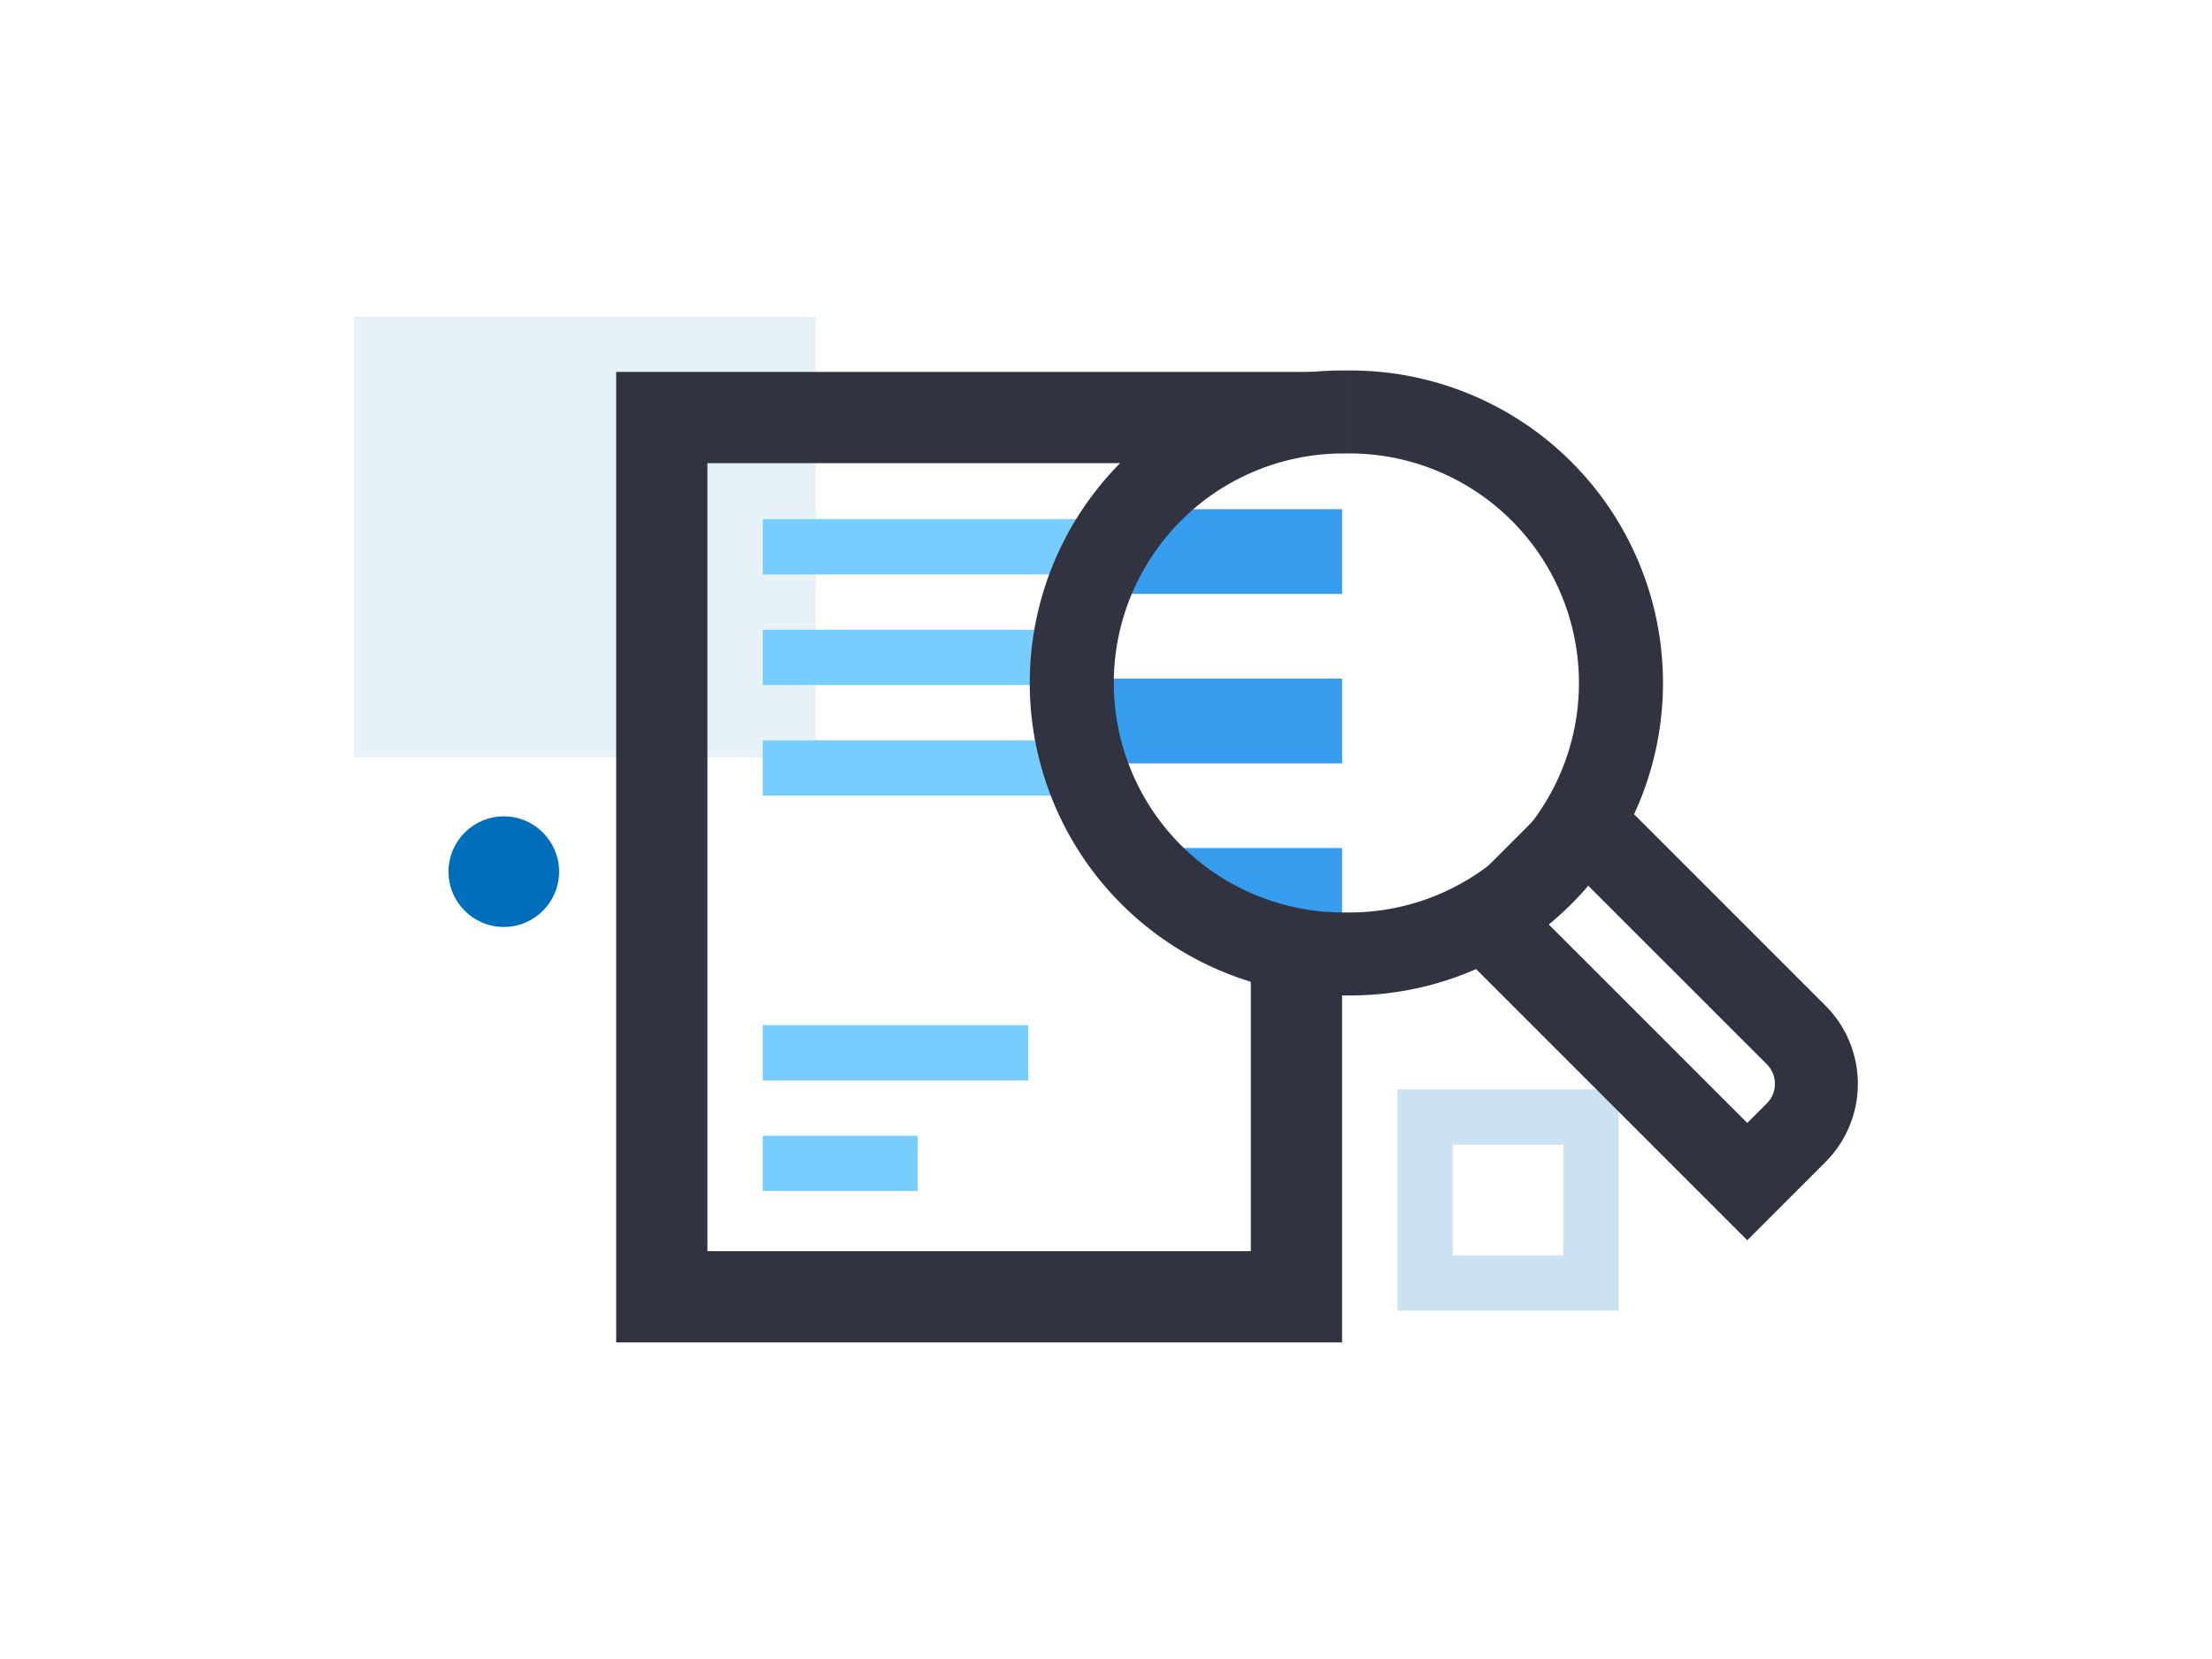 <?xml version="1.0" encoding="UTF-8"?>
<svg preserveAspectRatio="xMidYMid slice" width="768px" height="576px" xmlns="http://www.w3.org/2000/svg" id="Layer_1" data-name="Layer 1" viewBox="0 0 800 600">
  <defs>
    <style>.cls-1,.cls-3{fill:#006eba;}.cls-1{opacity:0.1;}.cls-2{opacity:0.2;}.cls-4{fill:#77cdff;}.cls-5{fill:#369ced;}.cls-6{fill:#313440;}</style>
  </defs>
  <rect class="cls-1" x="131.91" y="110.67" width="159.34" height="167" transform="translate(17.41 405.75) rotate(-90)"></rect>
  <g class="cls-2">
    <path class="cls-3" d="M565.38,414v40h-40V414h40m20-20h-80v80h80V394Z"></path>
  </g>
  <rect class="cls-4" x="275.88" y="267.75" width="126" height="20"></rect>
  <rect class="cls-4" x="275.88" y="227.75" width="126" height="20"></rect>
  <rect class="cls-4" x="275.88" y="187.75" width="126" height="20"></rect>
  <polyline class="cls-4" points="331.88 410.75 331.88 430.75 275.88 430.75 275.88 410.75"></polyline>
  <polyline class="cls-4" points="371.88 370.75 371.88 390.75 275.88 390.75 275.88 370.75"></polyline>
  <polygon class="cls-5" points="485.38 306.7 418.38 306.7 418.38 337.34 485.38 337.34 485.38 306.7 485.38 306.7"></polygon>
  <polygon class="cls-5" points="485.38 245.43 392.38 245.43 392.38 276.07 485.38 276.07 485.38 245.43 485.38 245.43"></polygon>
  <polygon class="cls-5" points="485.38 184.16 406.38 184.16 406.38 214.8 485.38 214.8 485.38 184.16 485.38 184.16"></polygon>
  <path class="cls-6" d="M487,134v30a83,83,0,0,1,2.08,166c-.73,0-1.47,0-2.2,0a83,83,0,0,1-2.1-166c.73,0,1.47,0,2.21,0V134m0,0c-1,0-2,0-3,0a113,113,0,0,0,2.88,226c1,0,2,0,3,0a113,113,0,0,0-2.87-226Z"></path>
  <path class="cls-6" d="M573.93,319.86,639,384.91a10,10,0,0,1,0,14.14l-7.07,7.08L559.79,334l14.14-14.14m0-42.43L517.37,334,631.92,448.55l28.28-28.28a40,40,0,0,0,0-56.57l-86.27-86.27Z"></path>
  <circle class="cls-3" cx="182.21" cy="315.25" r="20"></circle>
  <path class="cls-6" d="M452.38,339.23V452.5H255.85v-285h172.8a98.08,98.08,0,0,1,55.68-19h1.05v-14H222.85v351H485.38V345.43A98,98,0,0,1,452.38,339.23Z"></path>
</svg>
